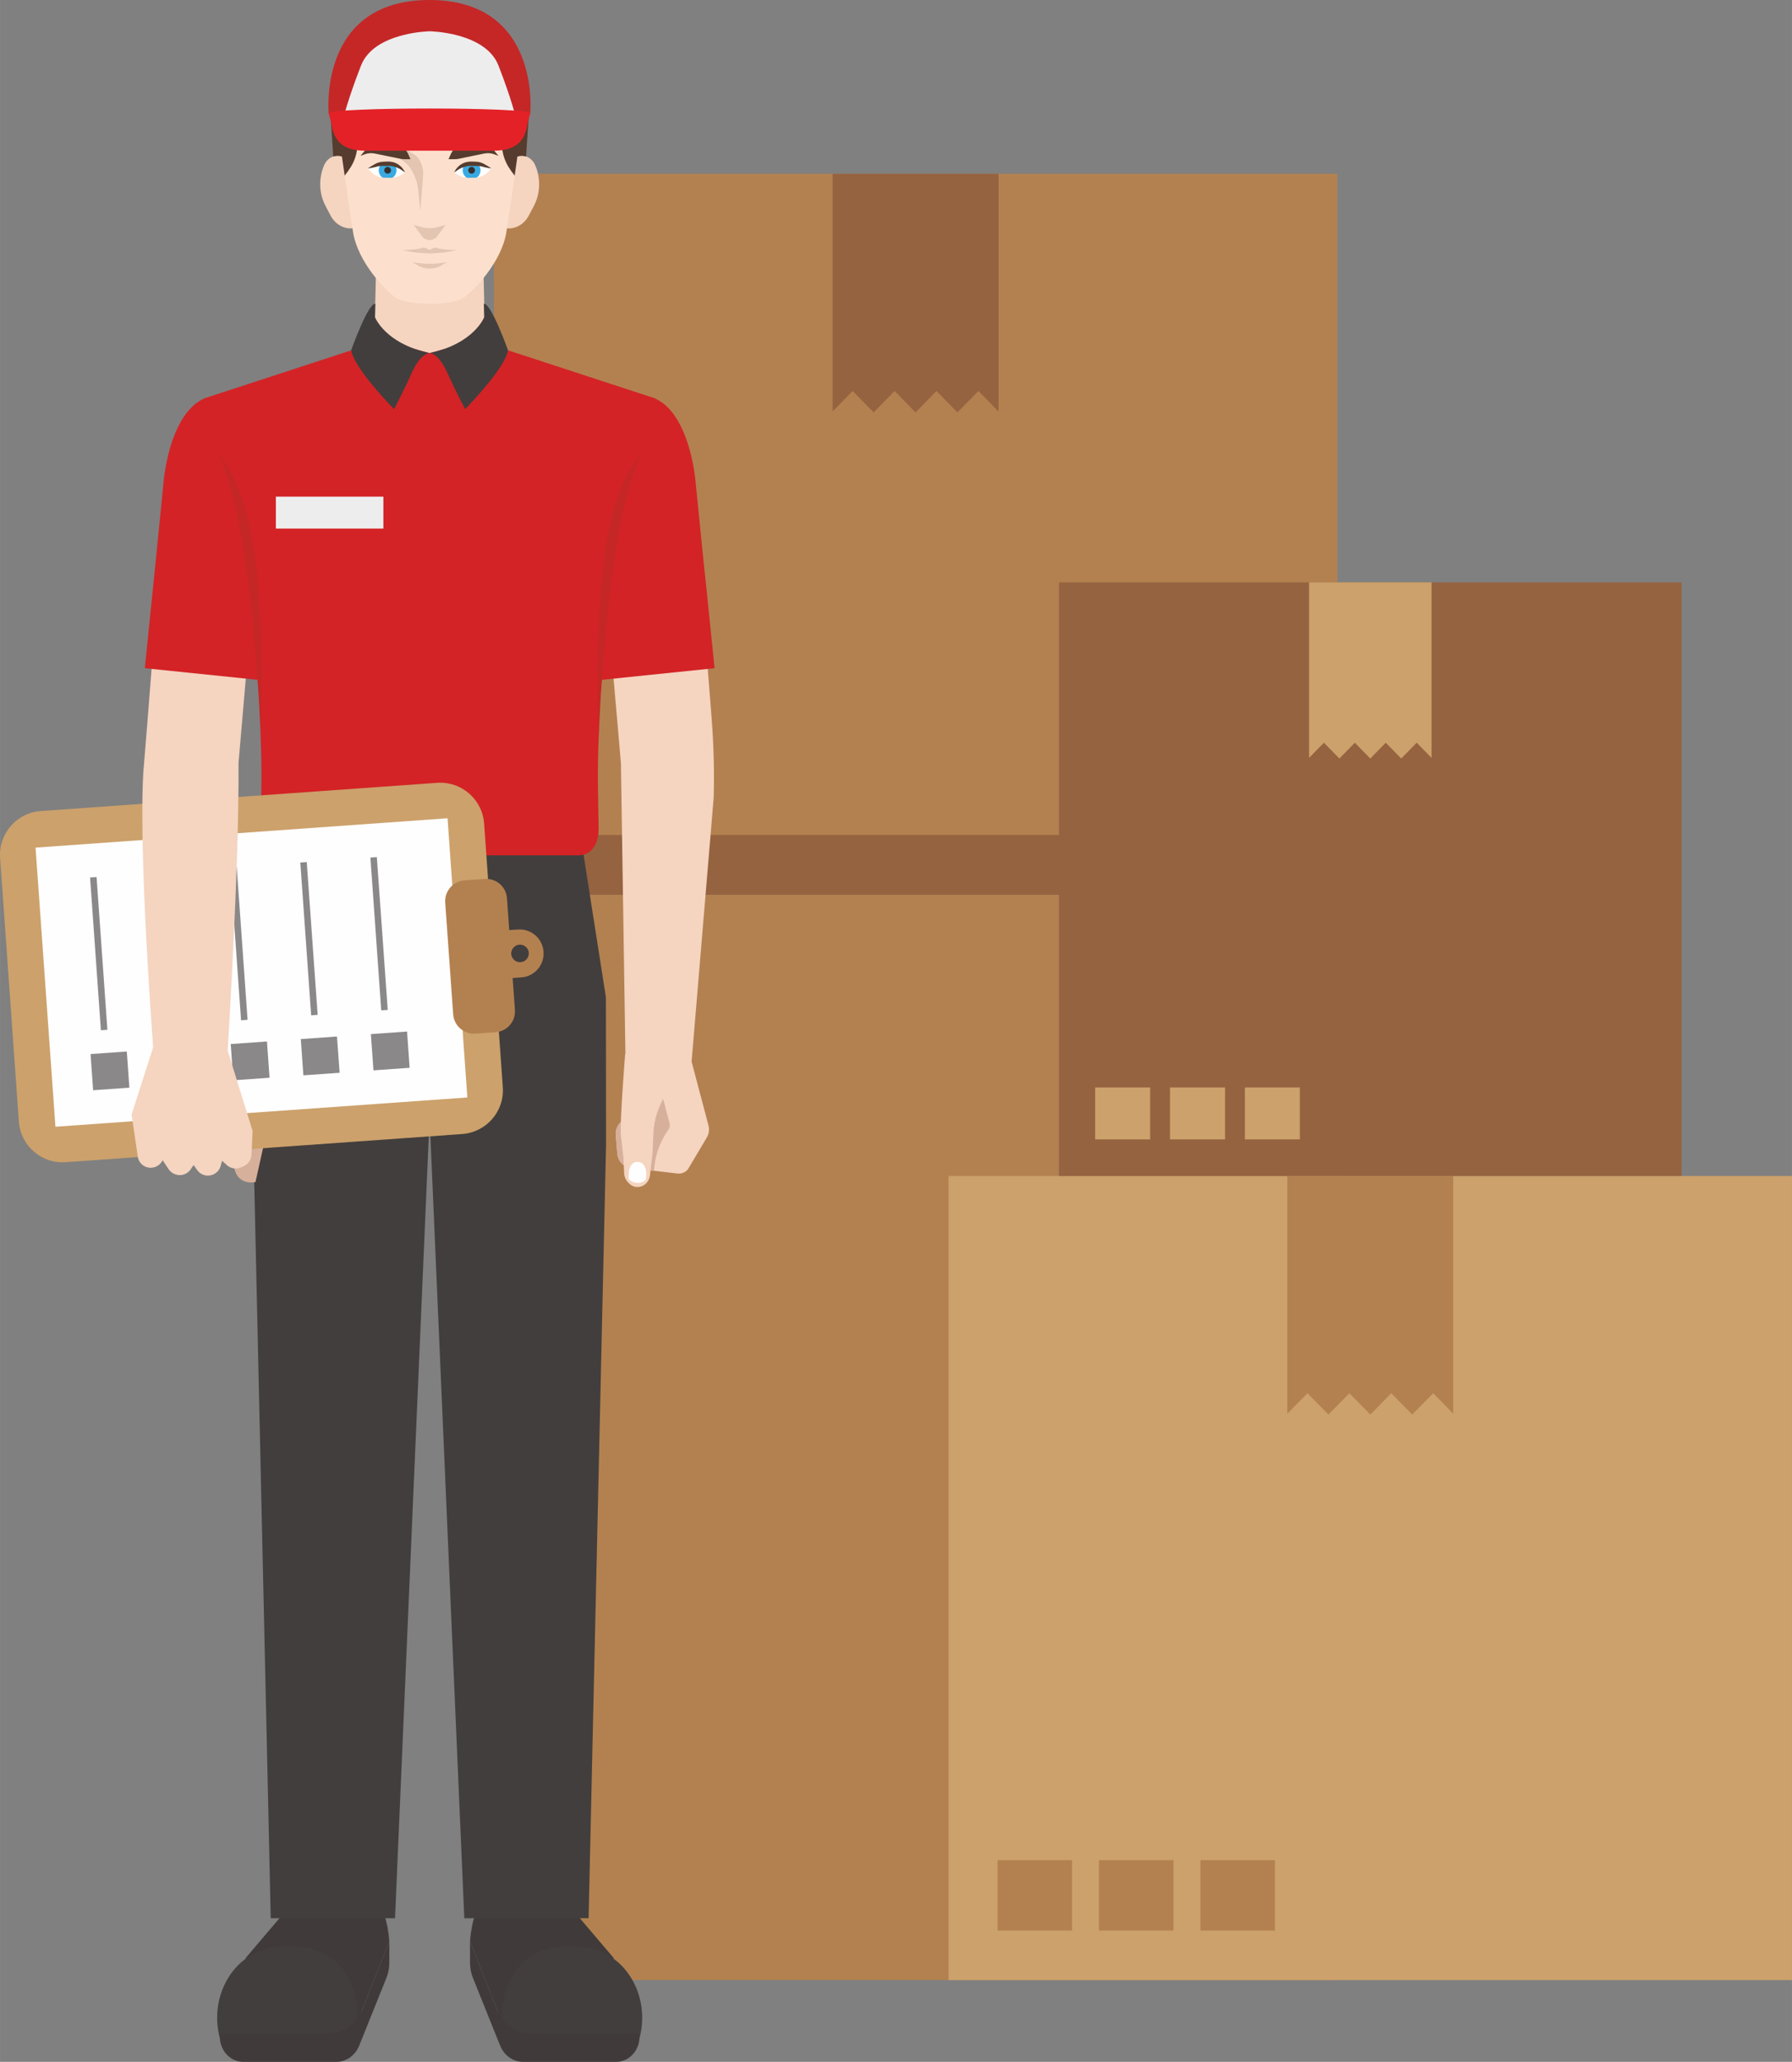 <?xml version="1.0" encoding="UTF-8"?>
<!DOCTYPE svg PUBLIC "-//W3C//DTD SVG 1.1//EN" "http://www.w3.org/Graphics/SVG/1.1/DTD/svg11.dtd">
<!-- Creator: CorelDRAW X8 -->
<svg xmlns="http://www.w3.org/2000/svg" xml:space="preserve" width="223.472mm" height="257.066mm" version="1.1" style="shape-rendering:geometricPrecision; text-rendering:geometricPrecision; image-rendering:optimizeQuality; fill-rule:evenodd; clip-rule:evenodd"
viewBox="0 0 22347 25707"
 xmlns:xlink="http://www.w3.org/1999/xlink">
 <rect x="0" y="0" width="22347" height="25707" fill="#808080" stroke="none"/>
 <defs>
  <style type="text/css">
   <![CDATA[
    .fil5 {fill:#FEFEFE;fill-rule:nonzero}
    .fil9 {fill:#FCE0CD;fill-rule:nonzero}
    .fil17 {fill:#E42127;fill-rule:nonzero}
    .fil3 {fill:#F5D4C0;fill-rule:nonzero}
    .fil15 {fill:#EEEDEE;fill-rule:nonzero}
    .fil8 {fill:#D32326;fill-rule:nonzero}
    .fil12 {fill:#E3C5B2;fill-rule:nonzero}
    .fil16 {fill:#C52727;fill-rule:nonzero}
    .fil4 {fill:#D7B09B;fill-rule:nonzero}
    .fil2 {fill:#CCA16B;fill-rule:nonzero}
    .fil0 {fill:#B38150;fill-rule:nonzero}
    .fil1 {fill:#956340;fill-rule:nonzero}
    .fil10 {fill:#563C2E;fill-rule:nonzero}
    .fil18 {fill:#8A8889;fill-rule:nonzero}
    .fil11 {fill:#45362D;fill-rule:nonzero}
    .fil7 {fill:#423E3D;fill-rule:nonzero}
    .fil6 {fill:#403B3A;fill-rule:nonzero}
    .fil13 {fill:#39AAE1;fill-rule:nonzero}
    .fil14 {fill:#35302F;fill-rule:nonzero}
   ]]>
  </style>
 </defs>
 <g id="Vrstva_x0020_1">
  <polygon class="fil0" points="6159,24687 16677,24687 16677,2167 6159,2167 "/>
  <polygon class="fil1" points="10633,4875 10895,5142 11156,4875 11417,5142 11678,4875 11940,5142 12201,4875 12452,5131 12452,2167 10383,2167 10383,5130 "/>
  <polygon class="fil2" points="12607,24070 13536,24070 13536,23192 12607,23192 "/>
  <polygon class="fil2" points="13872,24070 14801,24070 14801,23192 13872,23192 "/>
  <polygon class="fil2" points="15136,24070 16066,24070 16066,23192 15136,23192 "/>
  <polygon class="fil1" points="6159,11156 16677,11156 16677,10410 6159,10410 "/>
  <polygon class="fil2" points="11829,24687 22347,24687 22347,14662 11829,14662 "/>
  <polygon class="fil0" points="17873,17370 17611,17637 17350,17370 17089,17637 16827,17370 16566,17637 16305,17370 16054,17626 16054,14662 18122,14662 18122,17625 "/>
  <polygon class="fil0" points="14970,24070 15899,24070 15899,23192 14970,23192 "/>
  <polygon class="fil0" points="13705,24070 14634,24070 14634,23192 13705,23192 "/>
  <polygon class="fil0" points="12440,24070 13369,24070 13369,23192 12440,23192 "/>
  <polygon class="fil1" points="13206,14662 20970,14662 20970,7261 13206,7261 "/>
  <polygon class="fil2" points="17667,9260 17474,9457 17281,9260 17088,9457 16896,9260 16703,9457 16510,9260 16325,9449 16325,7261 17852,7261 17852,9449 "/>
  <polygon class="fil2" points="15524,14206 16210,14206 16210,13558 15524,13558 "/>
  <polygon class="fil2" points="14591,14206 15277,14206 15277,13558 14591,13558 "/>
  <polygon class="fil2" points="13657,14206 14343,14206 14343,13558 13657,13558 "/>
  <path class="fil3" d="M8163 5039c338,142 410,665 451,993l116 1088 144 1832c26,330 35,660 26,991l-275 3287c0,0 -148,131 -826,-89l-56 -3626 -208 -2395c0,-1400 191,-2220 191,-2224l437 143z"/>
  <path class="fil3" d="M8095 14133l8 -141 -39 -117 -108 -574 213 -320 454 249 212 802c14,50 6,104 -20,149l-230 387c-27,45 -82,70 -139,63l-543 -64 -36 -4c-91,-11 -161,-86 -169,-181l-19 -225c-6,-60 15,-119 56,-162l246 -258c0,0 102,210 -33,332l-66 78 213 -14z"/>
  <path class="fil4" d="M7903 14567l-36 -4c-91,-11 -161,-86 -169,-181l-19 -225c-6,-60 15,-119 56,-162l221 -231c12,1 24,2 37,4 22,62 59,207 -45,301l-66 78 213 -14 8 -141 -39 -117 -34 -180 26 -52 204 24 89 335c7,24 4,49 -6,71 0,0 -177,224 -186,524l-254 -30z"/>
  <path class="fil3" d="M7796 13141c0,0 -70,868 -53,1017l31 277 10 198c2,41 19,79 46,107l15 15c53,55 137,60 198,12l0 0c34,-27 57,-68 62,-113l33 -281 10 -237c5,-125 34,-248 86,-360l137 -298 75 -427 -650 90z"/>
  <path class="fil5" d="M8053 14710c0,0 -37,41 -108,38 -71,-3 -104,-47 -104,-47 0,0 -25,-221 113,-215 138,6 99,224 99,224z"/>
  <path class="fil3" d="M2553 5039c-338,142 -410,665 -451,993l-116 1088 -144 1832c-26,330 -56,691 -56,691l1188 -128 207 -2395c0,-1400 -191,-2220 -191,-2224l-437 143z"/>
  <path class="fil3" d="M6046 4182c0,-142 -15,-728 -15,-728l-672 0 -672 0c0,0 -15,586 -15,728 0,142 -42,319 -42,319l1458 0c0,0 -42,-177 -42,-319z"/>
  <path class="fil6" d="M3061 24415l546 -643c82,-130 218,-208 364,-208l331 0c339,0 512,146 553,639l-457 1154 -1337 -942z"/>
  <path class="fil7" d="M2741 25409c-128,-475 123,-984 568,-1107 86,-23 183,-37 294,-37 869,0 854,843 854,843l-59 301 -1657 0 0 0z"/>
  <path class="fil6" d="M4093 25357l-1352 0 0 36c0,173 130,314 291,314l1162 0c124,0 236,-80 285,-202l339 -843c24,-59 37,-124 37,-189l0 -270 -337 852c-73,183 -240,302 -425,302z"/>
  <path class="fil6" d="M7655 24415l-546 -643c-82,-130 -218,-208 -363,-208l-332 0c-339,0 -512,146 -553,639l457 1154 1337 -942z"/>
  <path class="fil7" d="M7975 25409c128,-475 -123,-984 -568,-1107 -86,-23 -183,-37 -293,-37 -870,0 -855,843 -855,843l59 301 1657 0 0 0z"/>
  <path class="fil6" d="M6624 25357l1351 0 0 36c0,173 -130,314 -291,314l-1162 0c-124,0 -236,-80 -285,-202l-339 -843c-24,-59 -37,-124 -37,-189l0 -270 337 852c73,183 240,302 426,302z"/>
  <polygon class="fil7" points="7260,10546 3452,10546 3160,12408 3159,14235 3376,23916 4926,23916 5357,13934 5790,23916 7340,23916 7558,14262 7556,12435 "/>
  <path class="fil8" d="M6089 4204l1 0 0 0c0,0 96,15 221,157l1 2 2 -2 1 0 0 0 1845 603c22,9 44,21 64,34 290,177 407,653 445,959l116 1157 2 6 124 1211 -1405 145c0,0 -45,407 -37,672l-1 -9c-10,235 -15,472 -11,710l8 472c3,184 -73,336 -245,343l-3724 0c-172,-7 -248,-159 -244,-343l7 -472c4,-232 -1,-462 -10,-692 0,-1 0,-2 0,-3 9,-264 -37,-678 -37,-678l-1406 -145 123 -1211 116 -1163c41,-328 173,-851 511,-993l1845 -603 0 0 1 0 1 3c1,-1 2,-2 3,-3 124,-142 220,-157 220,-157l0 0 1 0 730 198 732 -198z"/>
  <path class="fil3" d="M6285 2038l145 -77c91,-49 202,-3 246,103l0 0c68,161 62,348 -16,499l-64 121c-63,123 -189,186 -313,157l-27 -6 29 -797z"/>
  <path class="fil3" d="M4432 2038l-146 -77c-91,-49 -202,-3 -246,103l0 0c-68,161 -62,348 17,499l63 121c64,123 189,186 314,157l26 -6 -28 -797z"/>
  <path class="fil9" d="M5358 667l-1176 693c0,0 160,1164 221,1537 61,372 397,715 519,806 123,91 436,85 436,85 0,0 313,6 436,-85 123,-91 459,-434 520,-806 61,-373 220,-1537 220,-1537l-1176 -693z"/>
  <path class="fil10" d="M6342 634c-87,-86 -209,-173 -360,-188 0,0 -37,-181 -480,-181l-333 0c-258,0 -512,100 -707,282 -229,213 -361,412 -351,735l45 670c35,-12 73,-13 108,0 11,77 23,158 34,238 127,-162 154,-245 177,-494 27,-309 132,-414 132,-414 0,0 117,-164 751,-164 184,0 324,14 431,33 260,48 320,131 320,131 0,0 105,105 133,414 22,249 49,332 176,494 12,-80 23,-161 34,-238 36,-13 73,-12 108,0l45 -670c9,-279 -89,-466 -263,-648z"/>
  <path class="fil11" d="M5358 928c-422,0 -585,161 -747,350 22,-25 171,-160 747,-160 184,0 410,33 517,52 0,0 -92,-242 -517,-242z"/>
  <path class="fil12" d="M5459 2831c-67,18 -137,18 -203,0l-97 -27 102 140c48,66 145,66 193,0l102 -140 -97 27z"/>
  <path class="fil12" d="M5542 3273c-121,21 -249,21 -370,0l-30 -5 77 46c78,46 201,46 278,0l75 -46 -30 5z"/>
  <path class="fil12" d="M4994 1980l49 -128 128 78c72,43 113,169 106,253l-35 446 -27 -262c-12,-117 -71,-269 -164,-342l-57 -45z"/>
  <path class="fil10" d="M4994 1980l-322 -66c-40,-8 -83,-5 -122,9l-54 20 78 -95c51,-63 131,-93 211,-80l137 23c75,13 138,62 169,131l28 63 -80 0c-15,0 -30,-2 -45,-5z"/>
  <path class="fil10" d="M5718 1980l322 -66c41,-8 83,-5 122,9l54 20 -78 -95c-51,-63 -131,-93 -211,-80l-137 23c-75,13 -138,62 -169,131l-28 63 80 0c15,0 30,-2 45,-5z"/>
  <path class="fil12" d="M5438 3088c-24,-3 -27,1 -47,11l-35 18 -35 -18c-20,-10 -23,-14 -47,-11 0,0 -68,29 -259,29 0,0 121,27 155,30 35,2 126,13 186,13 60,0 151,-11 186,-13 34,-3 155,-30 155,-30 -191,0 -259,-29 -259,-29z"/>
  <path class="fil5" d="M4587 2100l105 -41c27,-10 56,-16 85,-17l62 -1c67,-1 132,26 179,73l34 35 -53 33c-39,24 -85,36 -131,35l-70 -1c-66,-1 -129,-29 -175,-77l-36 -39z"/>
  <path class="fil13" d="M4944 2123c0,39 -20,74 -50,93 -9,1 -18,2 -27,1l-67 -1c-10,0 -20,0 -30,-2 -28,-20 -47,-53 -47,-91 0,-31 13,-59 34,-79 7,-1 13,-1 20,-2l61 -1c28,0 56,4 82,13 15,19 24,43 24,69z"/>
  <path class="fil14" d="M4876 2123c0,24 -19,42 -42,42 -24,0 -42,-18 -42,-42 0,-23 18,-42 42,-42 23,0 42,19 42,42z"/>
  <path class="fil10" d="M4587 2100c0,0 26,-20 69,-43 10,-6 21,-13 34,-19 14,-6 28,-12 45,-16 15,-3 33,-6 49,-6 16,-1 32,-1 48,-2 16,0 34,1 51,4 18,2 34,8 49,14 30,13 55,31 73,50 18,18 28,36 36,48 7,12 11,19 11,19 0,0 -7,-4 -19,-11 -12,-8 -28,-21 -48,-32 -19,-11 -43,-21 -69,-28 -13,-4 -27,-6 -40,-8 -14,-2 -28,-2 -43,-1 -16,0 -32,0 -48,0 -16,0 -28,-1 -42,1 -13,1 -27,3 -39,6 -12,4 -25,7 -37,10 -47,11 -80,14 -80,14z"/>
  <path class="fil5" d="M6128 2100l-106 -41c-27,-10 -55,-16 -84,-17l-62 -1c-68,-1 -132,26 -179,73l-35 35 54 33c39,24 84,36 131,35l69 -1c67,-1 130,-29 176,-77l36 -39z"/>
  <path class="fil13" d="M5770 2123c0,39 20,74 51,93 9,1 18,2 27,1l67 -1c10,0 20,0 30,-2 28,-20 47,-53 47,-91 0,-31 -13,-59 -34,-79 -7,-1 -14,-1 -21,-2l-60 -1c-28,0 -56,4 -82,13 -16,19 -25,43 -25,69z"/>
  <path class="fil14" d="M5839 2123c0,24 19,42 42,42 23,0 42,-18 42,-42 0,-23 -19,-42 -42,-42 -23,0 -42,19 -42,42z"/>
  <path class="fil10" d="M6128 2100c0,0 -27,-20 -69,-43 -11,-6 -22,-13 -34,-19 -14,-6 -29,-12 -45,-16 -16,-3 -34,-6 -49,-6 -16,-1 -32,-1 -48,-2 -16,0 -34,1 -52,4 -17,2 -33,8 -48,14 -31,13 -56,31 -73,50 -19,18 -29,36 -36,48 -8,12 -12,19 -12,19 0,0 8,-4 20,-11 12,-8 28,-21 47,-32 20,-11 44,-21 70,-28 13,-4 26,-6 40,-8 14,-2 27,-2 43,-1 16,0 32,0 48,0 15,0 28,-1 42,1 13,1 26,3 38,6 13,4 26,7 38,10 47,11 80,14 80,14z"/>
  <path class="fil7" d="M6038 3954c0,0 -122,328 -681,448 0,0 109,-5 221,246 102,226 222,453 222,453 0,0 506,-511 534,-737 0,0 -210,-588 -300,-576l4 166z"/>
  <path class="fil7" d="M4676 3954c0,0 122,328 681,448 0,0 -109,-5 -222,246 -101,226 -221,453 -221,453 0,0 -506,-511 -534,-737 0,0 210,-588 300,-576l-4 166z"/>
  <polygon class="fil15" points="3440,6590 4781,6590 4781,6192 3440,6192 "/>
  <path class="fil16" d="M3184 6971c124,994 65,2183 65,2183 0,0 -85,-2558 -527,-3492 0,0 338,308 462,1309z"/>
  <path class="fil16" d="M7532 6971c-124,994 -64,2183 -64,2183 0,0 84,-2558 526,-3492 0,0 -338,308 -462,1309z"/>
  <path class="fil16" d="M5355 0c-1397,0 -1256,1416 -1256,1416l1149 143 215 0 1149 -143c0,0 141,-1416 -1257,-1416z"/>
  <path class="fil15" d="M6216 817c-163,-417 -857,-427 -857,-427 0,0 -694,10 -857,427 -163,416 -223,666 -223,666l1080 -62 1079 62c0,0 -60,-250 -222,-666z"/>
  <path class="fil17" d="M4099 1416l31 114c34,268 191,349 430,349 19,0 39,0 61,0 260,0 734,0 734,0 0,0 475,0 735,0 22,0 42,0 61,0 239,0 396,-81 430,-349l31 -114c52,-84 -2565,-84 -2513,0z"/>
  <path class="fil4" d="M2846 13121l481 981 -141 635c0,0 -276,70 -274,-279 2,-350 -15,-519 -15,-519l-359 -451 308 -367z"/>
  <path class="fil2" d="M508 10112l4944 -352c302,-21 563,206 585,507l233 3287c22,302 -205,563 -507,585l-4943 351c-302,22 -564,-205 -585,-507l-234 -3287c-21,-301 206,-563 507,-584z"/>
  <polygon class="fil5" points="443,10568 5581,10202 5828,13683 691,14048 "/>
  <path class="fil0" d="M5651 12646l-99 -1392c-10,-143 97,-267 240,-278l253 -17c143,-11 267,97 277,240l99 1393c10,143 -97,267 -240,277l-253 18c-143,10 -267,-98 -277,-241z"/>
  <path class="fil0" d="M6375 11895c-4,-60 42,-113 102,-117 60,-4 113,41 117,101 4,61 -41,113 -102,117 -60,5 -112,-41 -117,-101zm403 -29c-11,-165 -155,-289 -320,-277l-362 25c-165,12 -289,155 -278,321 12,165 155,289 321,277l362 -26c165,-11 289,-155 277,-320z"/>
  <polygon class="fil18" points="4754,12597 4619,10692 4699,10686 4835,12591 "/>
  <polygon class="fil18" points="5108,13313 5076,12861 4625,12893 4657,13345 "/>
  <polygon class="fil18" points="3880,12659 3745,10754 3825,10748 3961,12653 "/>
  <polygon class="fil18" points="4235,13375 4202,12923 3751,12955 3783,13407 "/>
  <polygon class="fil18" points="3006,12721 2871,10816 2952,10811 3087,12715 "/>
  <polygon class="fil18" points="3361,13437 3329,12985 2877,13017 2909,13469 "/>
  <polygon class="fil18" points="2132,12783 1997,10878 2078,10873 2213,12777 "/>
  <polygon class="fil18" points="2487,13499 2455,13048 2003,13080 2035,13531 "/>
  <polygon class="fil18" points="1258,12845 1123,10940 1204,10935 1339,12839 "/>
  <polygon class="fil18" points="1613,13561 1581,13110 1129,13142 1161,13593 "/>
  <path class="fil3" d="M2759 12879l87 242 304 980 -14 297c-3,61 -40,115 -95,141l-34 15c-59,27 -129,17 -177,-27l-61 -55 -18 66c-18,64 -73,110 -139,118l-2 0c-59,7 -117,-19 -151,-68l-45 -62 -38 55c-40,57 -111,83 -178,64l-4 -1c-38,-11 -70,-35 -92,-67l-74 -112 -6 11c-37,67 -117,99 -190,77l0 0c-61,-18 -105,-70 -114,-132l-77 -525 328 -1024 177 2 613 5z"/>
  <path class="fil3" d="M2315 8979c0,0 -517,452 -529,664 -68,1239 186,4222 186,4222l377 99 456 -315c0,0 183,-2767 169,-4134l-659 -536z"/>
 </g>
</svg>
